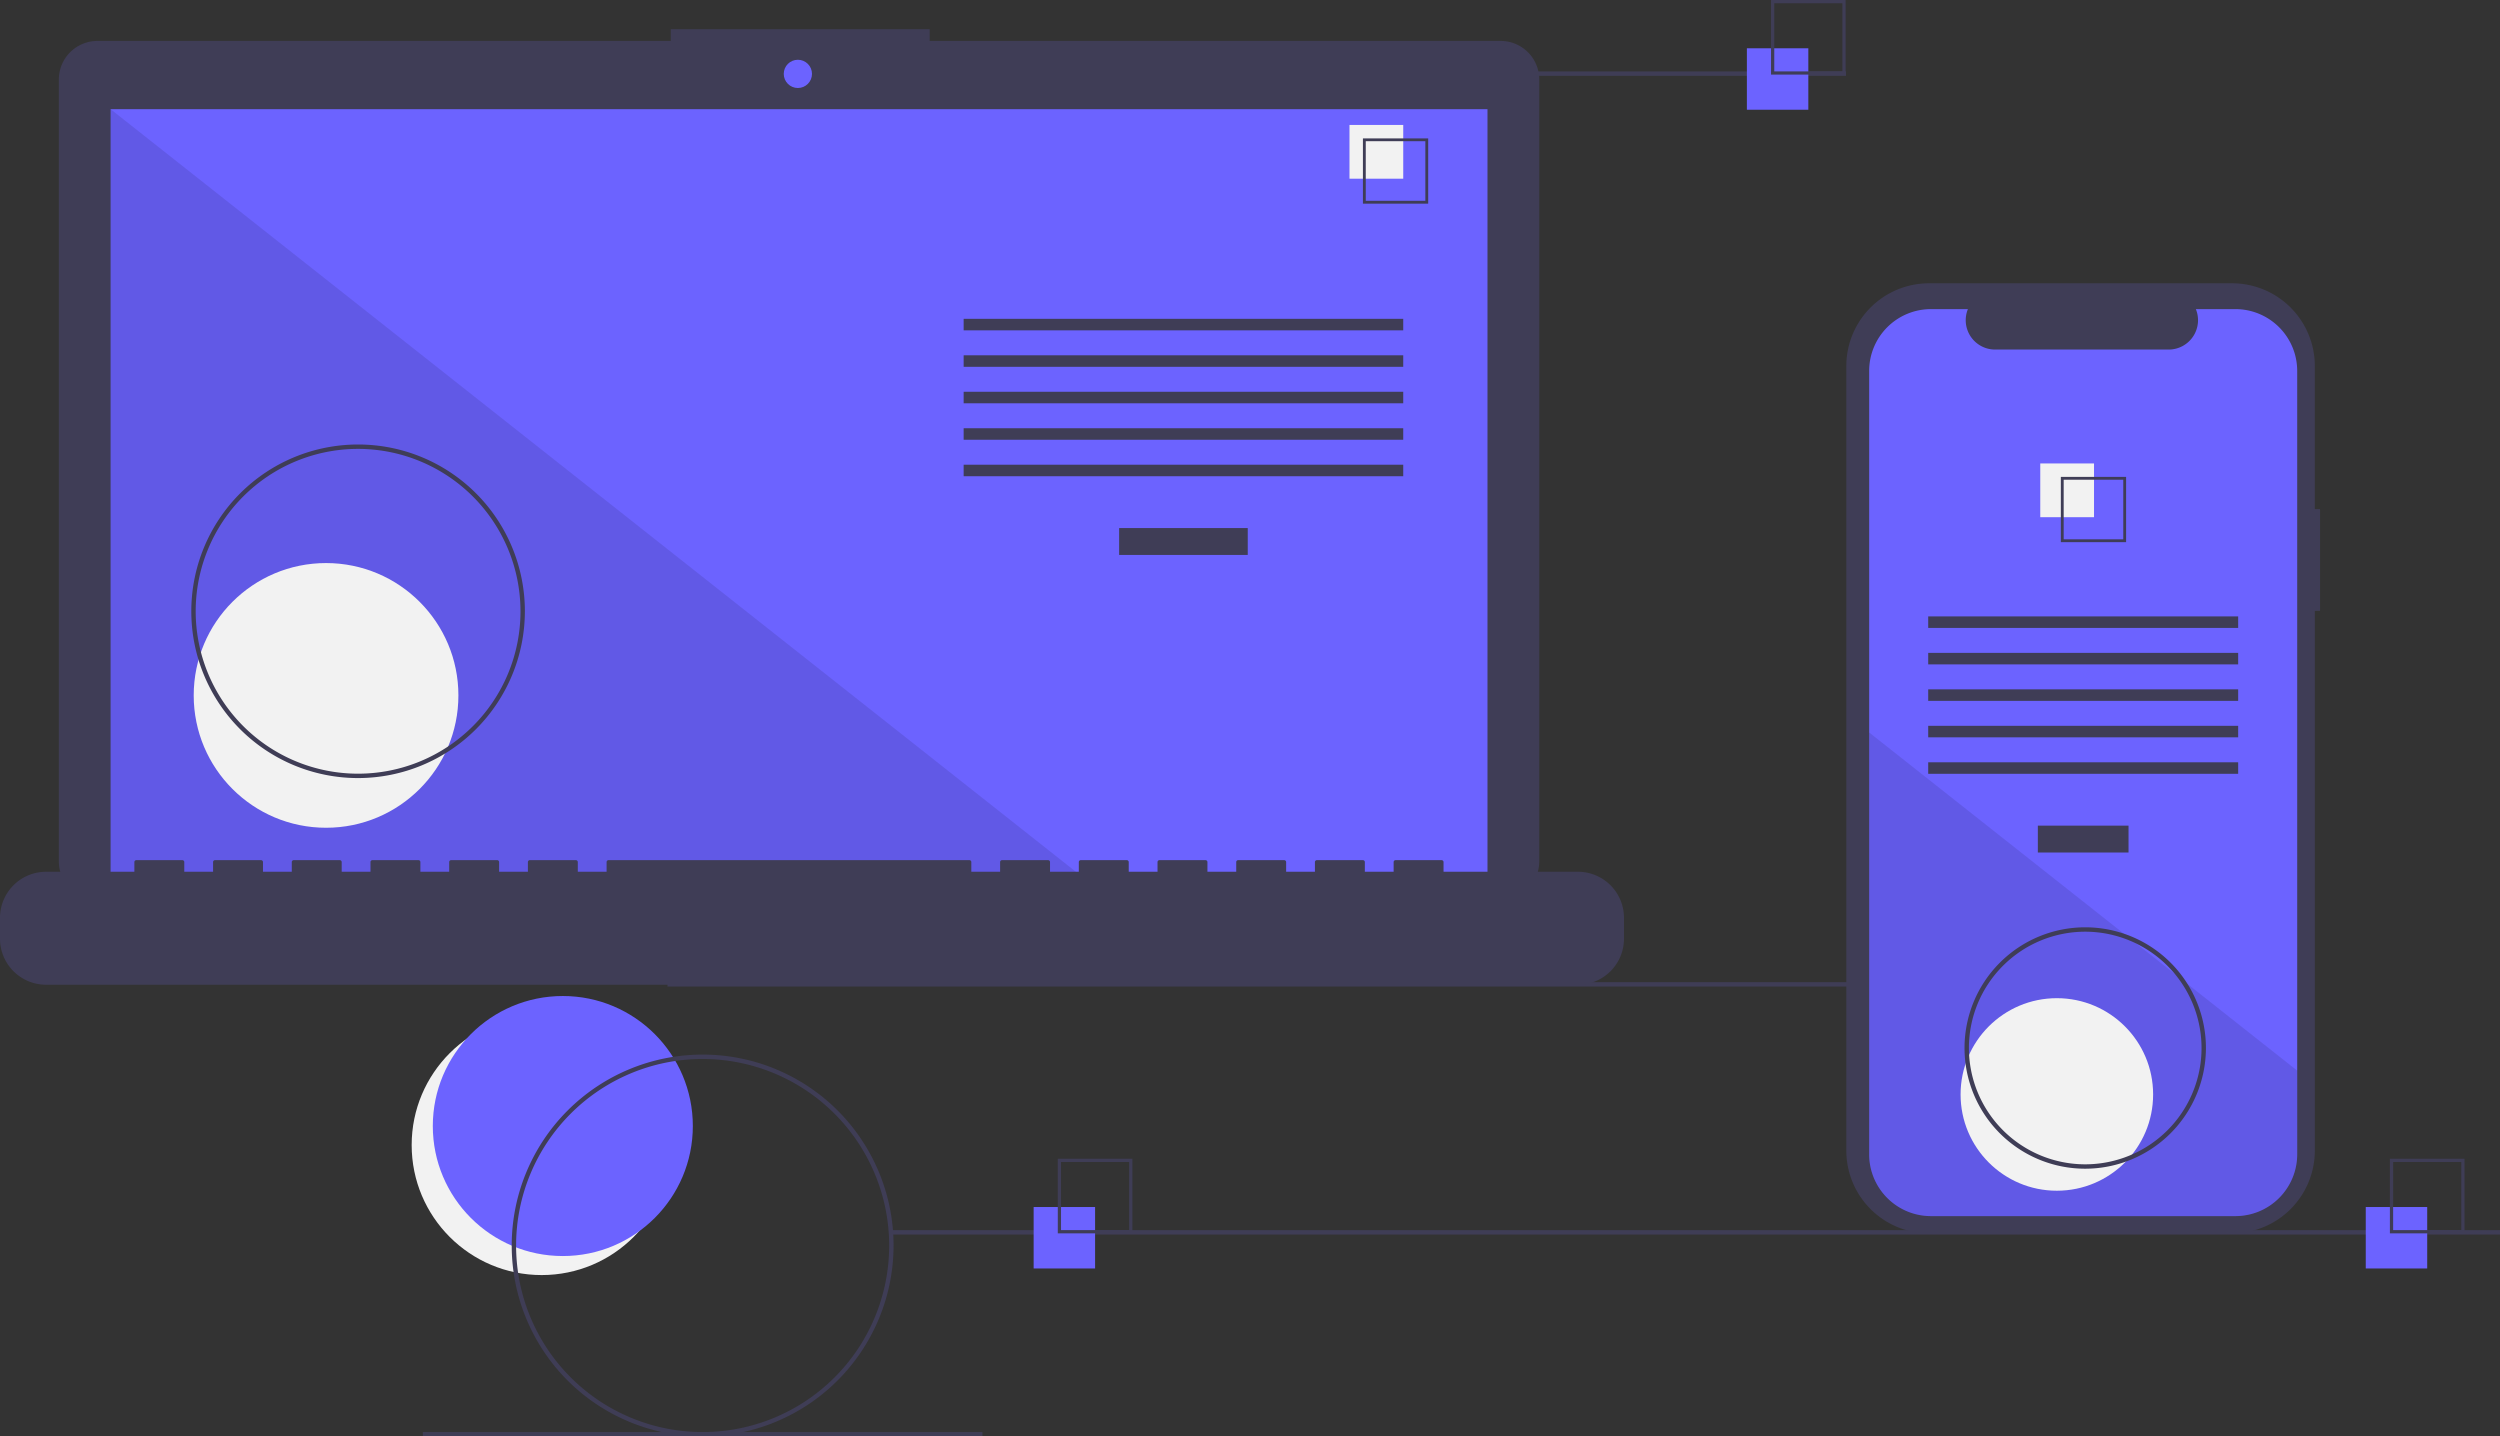 <svg role="img" xmlns:xlink="http://www.w3.org/1999/xlink" viewBox="0 0 1139.171 654.543" height="654.543" width="1139.171" xmlns="http://www.w3.org/2000/svg"><rect x="0" y="0" width="1139.171" height="654.543" fill="#333333" stroke="none"/><title>progressive_app</title><circle fill="#f2f2f2" r="59.243" cy="521.765" cx="246.827"></circle><circle fill="#6c63ff" r="59.243" cy="513.095" cx="256.46"></circle><rect fill="#3f3d56" height="2" width="733" y="447.543" x="304.171"></rect><path fill="#3f3d56" transform="translate(-30.415 -122.728)" d="M714.207,141.381H454.038v-5.362h-117.971v5.362H74.825a17.599,17.599,0,0,0-17.599,17.599V515.231a17.599,17.599,0,0,0,17.599,17.599H714.207a17.599,17.599,0,0,0,17.599-17.599V158.979A17.599,17.599,0,0,0,714.207,141.381Z"></path><rect fill="#6c63ff" height="353.913" width="627.391" y="49.754" x="50.406"></rect><circle fill="#6c63ff" r="6.435" cy="33.667" cx="363.565"></circle><polygon opacity="0.1" points="498.374 403.667 50.406 403.667 50.406 49.754 498.374 403.667"></polygon><circle fill="#f2f2f2" r="60.307" cy="316.876" cx="148.574"></circle><rect fill="#3f3d56" height="12.246" width="58.605" y="240.622" x="509.953"></rect><rect fill="#3f3d56" height="5.248" width="200.307" y="145.279" x="439.102"></rect><rect fill="#3f3d56" height="5.248" width="200.307" y="161.898" x="439.102"></rect><rect fill="#3f3d56" height="5.248" width="200.307" y="178.518" x="439.102"></rect><rect fill="#3f3d56" height="5.248" width="200.307" y="195.137" x="439.102"></rect><rect fill="#3f3d56" height="5.248" width="200.307" y="211.756" x="439.102"></rect><rect fill="#f2f2f2" height="24.492" width="24.492" y="56.934" x="614.917"></rect><path fill="#3f3d56" transform="translate(-30.415 -122.728)" d="M681.195,215.525h-29.74v-29.74h29.74Zm-28.447-1.293h27.154V187.078H652.748Z"></path><path fill="#3f3d56" transform="translate(-30.415 -122.728)" d="M749.422,519.96H688.192v-4.412a.875.875,0,0,0-.875-.875h-20.993a.875.875,0,0,0-.875.875v4.412H652.329v-4.412a.875.875,0,0,0-.875-.875H630.462a.875.875,0,0,0-.875.875v4.412H616.467v-4.412a.875.875,0,0,0-.875-.875H594.599a.875.875,0,0,0-.875.875v4.412H580.604v-4.412a.875.875,0,0,0-.875-.875H558.736a.875.875,0,0,0-.875.875v4.412H544.741v-4.412a.875.875,0,0,0-.875-.875H522.873a.875.875,0,0,0-.875.875v4.412H508.878v-4.412a.875.875,0,0,0-.875-.875h-20.993a.875.875,0,0,0-.875.875v4.412H473.015v-4.412a.875.875,0,0,0-.875-.875H307.696a.875.875,0,0,0-.875.875v4.412H293.701v-4.412a.875.875,0,0,0-.875-.875H271.833a.875.875,0,0,0-.875.875v4.412H257.838v-4.412a.875.875,0,0,0-.875-.875h-20.993a.875.875,0,0,0-.875.875v4.412H221.975v-4.412a.875.875,0,0,0-.875-.875H200.107a.875.875,0,0,0-.875.875v4.412H186.112v-4.412a.875.875,0,0,0-.875-.875H164.244a.875.875,0,0,0-.875.875v4.412H150.249v-4.412a.875.875,0,0,0-.875-.875H128.381a.875.875,0,0,0-.875.875v4.412H114.386v-4.412a.875.875,0,0,0-.875-.875H92.519a.875.875,0,0,0-.875.875v4.412H51.407a20.993,20.993,0,0,0-20.993,20.993v9.492A20.993,20.993,0,0,0,51.407,571.438H749.422a20.993,20.993,0,0,0,20.993-20.993v-9.492A20.993,20.993,0,0,0,749.422,519.96Z"></path><path fill="#3f3d56" transform="translate(-30.415 -122.728)" d="M193.586,477.272a76,76,0,1,1,76-76A76.086,76.086,0,0,1,193.586,477.272Zm0-150a74,74,0,1,0,74,74A74.084,74.084,0,0,0,193.586,327.272Z"></path><rect fill="#3f3d56" height="2" width="255" y="32.543" x="586.171"></rect><rect fill="#3f3d56" height="2" width="733" y="560.543" x="406.171"></rect><rect fill="#3f3d56" height="2" width="255" y="652.543" x="192.672"></rect><rect fill="#6c63ff" height="28" width="28" y="550" x="471"></rect><path fill="#3f3d56" transform="translate(-30.415 -122.728)" d="M546.415,684.728h-34v-34h34Zm-32.522-1.478H544.936V652.207H513.893Z"></path><rect fill="#6c63ff" height="28" width="28" y="22" x="796"></rect><path fill="#3f3d56" transform="translate(-30.415 -122.728)" d="M871.415,156.728h-34v-34h34Zm-32.522-1.478H869.936V124.207H838.893Z"></path><rect fill="#6c63ff" height="28" width="28" y="550" x="1078"></rect><path fill="#3f3d56" transform="translate(-30.415 -122.728)" d="M1153.415,684.728h-34v-34h34Zm-32.522-1.478h31.043V652.207h-31.043Z"></path><path fill="#3f3d56" transform="translate(-30.415 -122.728)" d="M1087.586,354.687h-2.379V289.525a37.714,37.714,0,0,0-37.714-37.714H909.44A37.714,37.714,0,0,0,871.726,289.525V647.006A37.714,37.714,0,0,0,909.44,684.72h138.053a37.714,37.714,0,0,0,37.714-37.714V401.07h2.379Z"></path><path fill="#6c63ff" transform="translate(-30.415 -122.728)" d="M1077.176,291.742v356.96a28.165,28.165,0,0,1-28.16,28.17H910.296a28.165,28.165,0,0,1-28.16-28.17v-356.96a28.163,28.163,0,0,1,28.16-28.16h16.83a13.379,13.379,0,0,0,12.39,18.43h79.09a13.379,13.379,0,0,0,12.39-18.43h18.02A28.163,28.163,0,0,1,1077.176,291.742Z"></path><rect fill="#3f3d56" height="12.246" width="41.324" y="376.218" x="928.58"></rect><rect fill="#3f3d56" height="5.248" width="141.24" y="280.875" x="878.621"></rect><rect fill="#3f3d56" height="5.248" width="141.24" y="297.494" x="878.621"></rect><rect fill="#3f3d56" height="5.248" width="141.24" y="314.114" x="878.621"></rect><rect fill="#3f3d56" height="5.248" width="141.24" y="330.733" x="878.621"></rect><rect fill="#3f3d56" height="5.248" width="141.24" y="347.352" x="878.621"></rect><rect fill="#f2f2f2" height="24.492" width="24.492" y="211.179" x="929.684"></rect><path fill="#3f3d56" transform="translate(-30.415 -122.728)" d="M969.474,340.032v29.74h29.74v-29.74Zm28.45,28.45h-27.16v-27.16h27.16Z"></path><path opacity="0.1" transform="translate(-30.415 -122.728)" d="M1077.176,610.582v38.12a28.165,28.165,0,0,1-28.16,28.17H910.296a28.165,28.165,0,0,1-28.16-28.17v-192.21l116.87,92.33,2,1.58,21.74,17.17,2.03,1.61Z"></path><circle fill="#f2f2f2" r="43.868" cy="498.707" cx="937.241"></circle><path fill="#3f3d56" transform="translate(-30.415 -122.728)" d="M350.586,777.272a87,87,0,1,1,87-87A87.099,87.099,0,0,1,350.586,777.272Zm0-172a85,85,0,1,0,85,85A85.096,85.096,0,0,0,350.586,605.272Z"></path><path fill="#3f3d56" transform="translate(-30.415 -122.728)" d="M980.586,655.272a55,55,0,1,1,55-55A55.062,55.062,0,0,1,980.586,655.272Zm0-108a53,53,0,1,0,53,53A53.06,53.06,0,0,0,980.586,547.272Z"></path></svg>